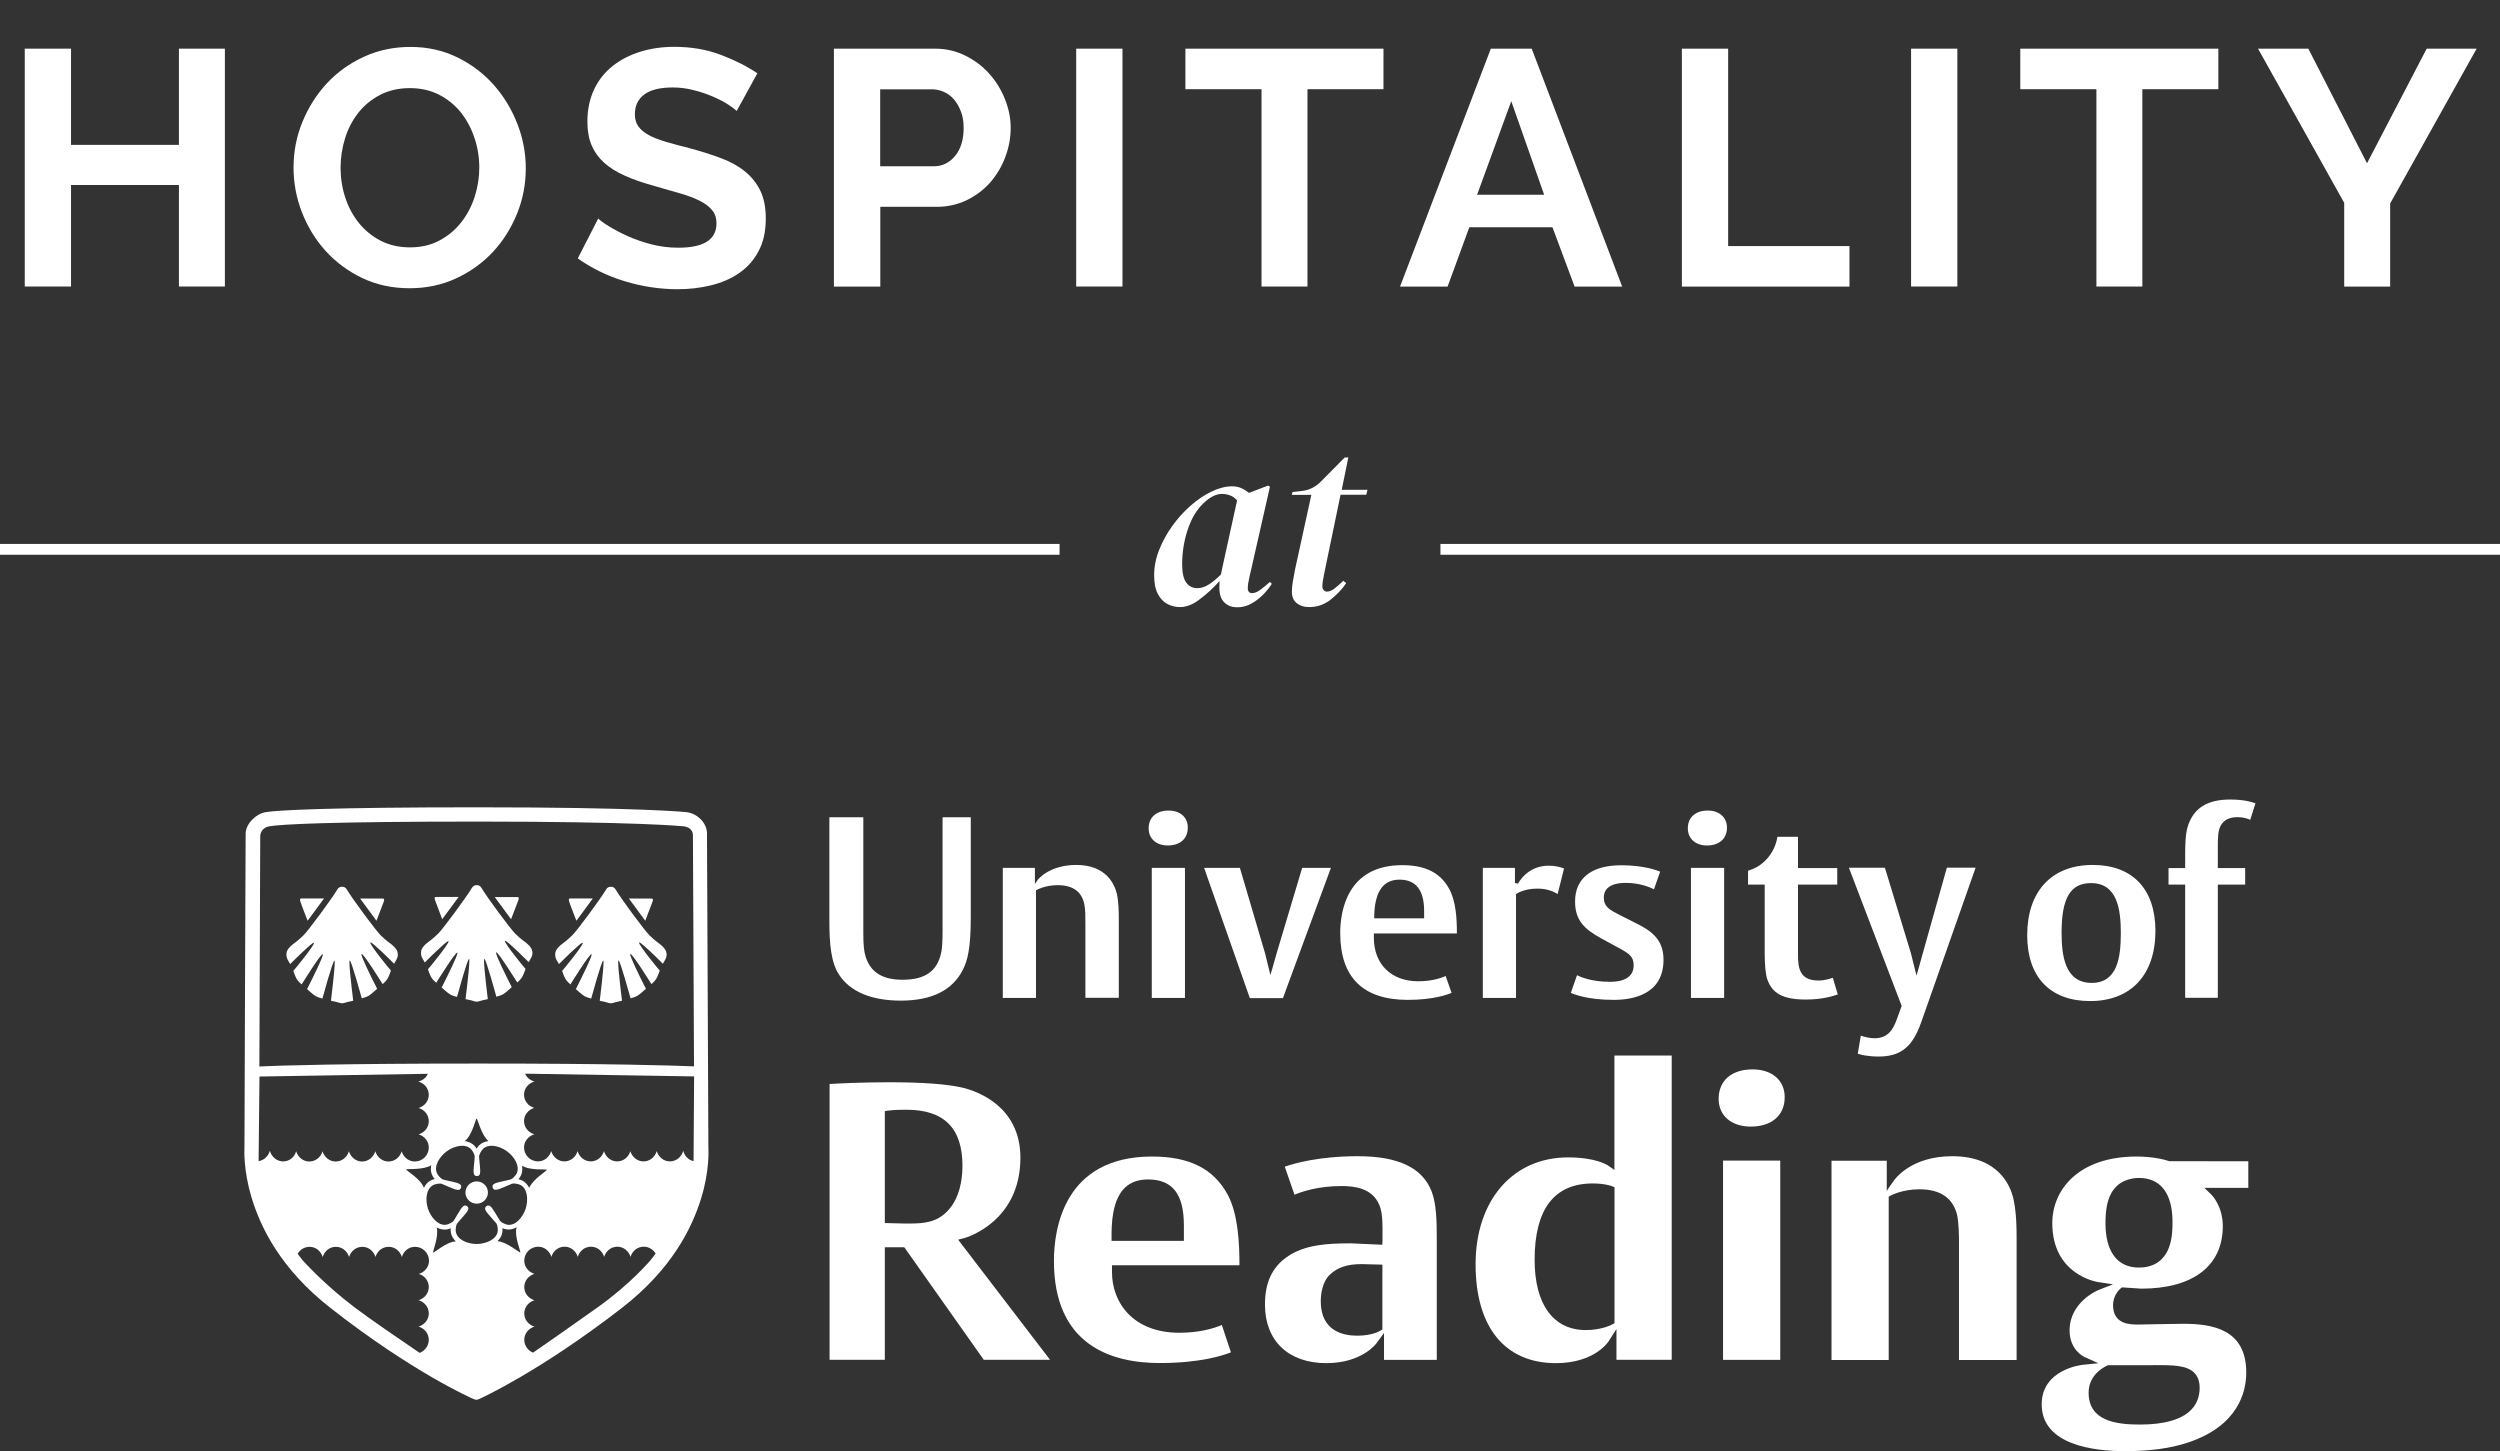 <?xml version="1.0" encoding="utf-8"?>
<!-- Generator: Adobe Illustrator 24.0.3, SVG Export Plug-In . SVG Version: 6.00 Build 0)  -->
<svg version="1.1" id="Layer_1" xmlns="http://www.w3.org/2000/svg" xmlns:xlink="http://www.w3.org/1999/xlink" x="0px" y="0px"
	 viewBox="0 0 231.23 134.22" style="enable-background:new 0 0 231.23 134.22;" xml:space="preserve">
<rect x="0" y="0" width="231.23" height="134.22" fill="#333333" stroke="none"/>
<style type="text/css">
	.st0{fill:#723051;}
	.st1{fill:#F4E4DB;}
	.st2{fill:#0078A5;}
	.st3{fill:#493871;}
	.st4{fill:#FFFFF8;}
	.st5{fill:none;stroke:#142841;}
	.st6{enable-background:new    ;}
	.st7{fill:none;stroke:#FFFFF8;}
	.st8{fill:#FFFFFF;}
	.st9{fill:none;stroke:#FFFFFF;}
	.st10{fill:#142841;}
	.st11{fill:none;stroke:#132741;}
	.st12{fill:none;}
	.st13{fill:#FFFFFF;enable-background:new    ;}
</style>
<g class="st6">
	<path class="st8" d="M20.8,4.5V26.5h-4.25v-9.39H6.57v9.39H2.29V4.5h4.28v8.9h9.98V4.5H20.8z"/>
	<path class="st8" d="M37.88,26.66c-1.61,0-3.07-0.32-4.39-0.95c-1.31-0.63-2.44-1.47-3.38-2.51c-0.94-1.04-1.67-2.24-2.19-3.58
		s-0.77-2.72-0.77-4.12c0-1.47,0.27-2.87,0.82-4.22c0.55-1.34,1.3-2.53,2.26-3.57c0.96-1.03,2.1-1.85,3.43-2.46
		c1.32-0.61,2.76-0.91,4.31-0.91c1.59,0,3.04,0.33,4.36,0.98c1.31,0.65,2.43,1.5,3.36,2.56s1.65,2.25,2.17,3.6
		c0.52,1.34,0.77,2.71,0.77,4.09c0,1.47-0.27,2.87-0.81,4.2c-0.54,1.33-1.28,2.51-2.23,3.53c-0.95,1.02-2.09,1.84-3.41,2.45
		C40.87,26.36,39.43,26.66,37.88,26.66z M31.5,15.5c0,0.95,0.14,1.87,0.43,2.76s0.71,1.67,1.26,2.36c0.55,0.68,1.22,1.23,2.01,1.64
		c0.8,0.41,1.7,0.62,2.71,0.62c1.03,0,1.95-0.21,2.74-0.64c0.8-0.42,1.47-0.99,2.02-1.69c0.55-0.7,0.96-1.49,1.24-2.37
		c0.28-0.88,0.42-1.77,0.42-2.68c0-0.95-0.15-1.87-0.45-2.76c-0.3-0.89-0.72-1.67-1.27-2.36c-0.55-0.68-1.22-1.22-2.02-1.63
		c-0.8-0.4-1.69-0.6-2.68-0.6c-1.03,0-1.95,0.21-2.76,0.63c-0.81,0.42-1.48,0.98-2.02,1.67c-0.54,0.69-0.95,1.48-1.22,2.36
		C31.64,13.7,31.5,14.59,31.5,15.5z"/>
	<path class="st8" d="M68.14,10.26c-0.15-0.14-0.41-0.34-0.79-0.59c-0.38-0.25-0.85-0.49-1.4-0.73c-0.55-0.24-1.14-0.44-1.78-0.6
		c-0.64-0.17-1.29-0.25-1.95-0.25c-1.18,0-2.06,0.22-2.63,0.65c-0.58,0.43-0.87,1.04-0.87,1.83c0,0.45,0.11,0.83,0.33,1.13
		c0.22,0.3,0.53,0.56,0.95,0.79c0.41,0.23,0.94,0.43,1.57,0.62c0.63,0.19,1.36,0.38,2.19,0.59c1.07,0.29,2.05,0.6,2.93,0.93
		c0.88,0.33,1.62,0.74,2.23,1.24c0.61,0.5,1.08,1.09,1.41,1.78c0.33,0.69,0.5,1.54,0.5,2.56c0,1.18-0.22,2.19-0.67,3.02
		c-0.44,0.84-1.04,1.51-1.8,2.03c-0.75,0.52-1.62,0.89-2.6,1.13c-0.98,0.24-2.01,0.36-3.08,0.36c-1.65,0-3.29-0.25-4.9-0.74
		s-3.06-1.2-4.34-2.11l1.89-3.69c0.19,0.19,0.52,0.43,1.01,0.73c0.49,0.3,1.06,0.6,1.72,0.9s1.4,0.55,2.2,0.76
		c0.81,0.21,1.63,0.31,2.48,0.31c2.36,0,3.53-0.75,3.53-2.26c0-0.47-0.13-0.88-0.4-1.21c-0.27-0.33-0.65-0.62-1.15-0.87
		c-0.5-0.25-1.1-0.48-1.8-0.68c-0.7-0.21-1.49-0.43-2.36-0.68c-1.05-0.29-1.97-0.6-2.74-0.95c-0.77-0.34-1.42-0.74-1.94-1.21
		c-0.52-0.47-0.9-1-1.16-1.61s-0.39-1.34-0.39-2.19c0-1.12,0.21-2.11,0.62-2.98c0.41-0.87,0.99-1.59,1.72-2.17
		c0.73-0.58,1.59-1.02,2.56-1.32c0.97-0.3,2.02-0.45,3.13-0.45c1.55,0,2.98,0.24,4.28,0.73c1.3,0.49,2.44,1.06,3.41,1.72
		L68.14,10.26z"/>
	<path class="st8" d="M77.13,26.5V4.5h9.33c1.01,0,1.95,0.21,2.81,0.64c0.86,0.42,1.6,0.98,2.22,1.67s1.11,1.48,1.46,2.36
		c0.35,0.88,0.53,1.76,0.53,2.65c0,0.93-0.17,1.83-0.5,2.71c-0.33,0.88-0.8,1.66-1.39,2.34c-0.6,0.68-1.32,1.23-2.17,1.64
		c-0.85,0.41-1.78,0.62-2.79,0.62h-5.21v7.38H77.13z M81.41,15.38h4.96c0.79,0,1.44-0.32,1.97-0.96s0.79-1.51,0.79-2.6
		c0-0.56-0.08-1.06-0.25-1.5c-0.17-0.44-0.38-0.82-0.65-1.13c-0.27-0.31-0.58-0.54-0.95-0.7c-0.36-0.16-0.73-0.23-1.1-0.23h-4.77
		V15.38z"/>
	<path class="st8" d="M99.54,26.5V4.5h4.28V26.5H99.54z"/>
	<path class="st8" d="M127.97,8.25h-7.04V26.5h-4.25V8.25h-7.04V4.5h18.32V8.25z"/>
	<path class="st8" d="M137.89,4.5h3.78l8.37,22.01h-4.4l-2.05-5.49h-7.69l-2.01,5.49h-4.4L137.89,4.5z M142.82,18.01l-3.04-8.65
		l-3.16,8.65H142.82z"/>
	<path class="st8" d="M155.56,26.5V4.5h4.28v18.26h11.22v3.75H155.56z"/>
	<path class="st8" d="M176.76,26.5V4.5h4.28V26.5H176.76z"/>
	<path class="st8" d="M205.19,8.25h-7.04V26.5h-4.25V8.25h-7.04V4.5h18.32V8.25z"/>
	<path class="st8" d="M213.5,4.5l5.43,10.6l5.52-10.6h4.62l-8,14.32v7.69h-4.25v-7.75L208.85,4.5H213.5z"/>
</g>
<g class="st6">
	<path class="st8" d="M109.14,56.15c-0.41,0-0.79-0.09-1.16-0.28c-0.36-0.19-0.66-0.5-0.89-0.94c-0.23-0.44-0.34-1.01-0.34-1.73
		c0-0.77,0.15-1.55,0.46-2.33c0.31-0.78,0.71-1.52,1.22-2.23c0.51-0.71,1.08-1.33,1.7-1.88c0.63-0.55,1.27-0.98,1.94-1.3
		c0.67-0.32,1.3-0.48,1.9-0.48c0.29,0,0.56,0.05,0.82,0.16c0.25,0.11,0.5,0.26,0.73,0.45l1.77-0.68l0.17,0.11l-1.9,8.37
		c-0.1,0.41-0.15,0.74-0.15,1.01c0,0.31,0.14,0.46,0.41,0.46c0.2,0,0.44-0.09,0.71-0.28c0.27-0.19,0.58-0.44,0.93-0.76l0.17,0.18
		c-0.22,0.35-0.49,0.69-0.82,1.02c-0.33,0.33-0.69,0.6-1.09,0.82c-0.4,0.22-0.83,0.33-1.28,0.33c-0.5,0-0.9-0.15-1.2-0.45
		c-0.31-0.3-0.46-0.76-0.46-1.39c0-0.2,0.01-0.4,0.02-0.59c-0.58,0.65-1.2,1.22-1.85,1.7C110.34,55.92,109.72,56.15,109.14,56.15z
		 M109.34,52.22c0,0.77,0.13,1.33,0.38,1.67c0.25,0.34,0.59,0.51,1.02,0.51c0.35,0,0.7-0.11,1.05-0.33
		c0.35-0.22,0.73-0.53,1.14-0.94c0.03-0.18,0.07-0.36,0.11-0.55l1.38-6.29c-0.19-0.23-0.41-0.39-0.68-0.48
		c-0.26-0.09-0.49-0.13-0.7-0.13c-0.63,0-1.28,0.37-1.97,1.11c-0.54,0.6-0.96,1.38-1.27,2.36
		C109.49,50.14,109.34,51.16,109.34,52.22z"/>
	<path class="st8" d="M121.07,56.15c-0.45,0-0.83-0.12-1.13-0.36c-0.3-0.24-0.45-0.59-0.45-1.06c0-0.29,0.03-0.61,0.09-0.95
		c0.06-0.34,0.12-0.71,0.2-1.1l1.51-6.91h-1.81l0.07-0.26l0.79-0.09c0.41-0.04,0.76-0.14,1.07-0.31c0.31-0.16,0.6-0.39,0.87-0.68
		l2.1-2.12h0.33l-0.61,2.99h2.38l-0.11,0.46h-2.38l-1.51,7.28c-0.06,0.28-0.1,0.51-0.13,0.71c-0.03,0.2-0.04,0.36-0.04,0.49
		c0,0.15,0.04,0.26,0.13,0.35s0.18,0.13,0.28,0.13c0.2,0,0.42-0.08,0.66-0.25c0.23-0.17,0.52-0.42,0.87-0.75l0.26,0.22
		c-0.36,0.54-0.84,1.04-1.42,1.51C122.5,55.92,121.83,56.15,121.07,56.15z"/>
</g>
<line id="Line_10_18_" class="st9" x1="133.23" y1="50.81" x2="231.23" y2="50.81"/>
<path id="Path_9_10_" class="st9" d="M0,50.81h98"/>
<path class="st12" d="M43.91,99.26c-0.62,0-2.35,0.02-4.55,0.06c-5.94,0.09-15.33,0.25-15.37,0.25l-0.07,7.63l0,0.21
	c0.17,1.72,0.93,5.09,3.68,8.66c0.12,0.16,0.24,0.32,0.37,0.48c0,0,1.93,2.19,4.83,4.38c1.44,1.09,4.4,3.11,5.8,4.06
	c0.47,0.32,0.77,0.52,0.77,0.52c2.56,1.56,4.23,2.33,4.68,2.53c0.46-0.21,2.15-1,4.74-2.59c0,0,0.26-0.18,0.68-0.47
	c1.14-0.79,3.53-2.45,5.77-4.05c3.08-2.19,4.88-4.34,4.88-4.34c0.14-0.17,0.27-0.34,0.4-0.51c2.75-3.57,3.45-6.96,3.61-8.68l0-0.19
	l0.08-7.63c-0.04,0-9.38-0.16-15.45-0.25C46.43,99.29,44.57,99.26,43.91,99.26z"/>
<path class="st12" d="M64.18,98.62l-0.1-21.42c-0.01-0.2-0.11-0.68-0.82-0.78c-0.04-0.01-4.33-0.44-19.06-0.44h-0.22
	c-13.38,0-18.08,0.25-19.1,0.44c-0.47,0.08-0.76,0.42-0.82,0.83c0,0-0.05,12.79-0.09,21.37c1.9-0.08,7.54-0.27,20.25-0.27
	C56.7,98.36,62.25,98.54,64.18,98.62z"/>
<path class="st12" d="M63.18,106.44c-0.14,0.56-0.64,0.98-1.23,0.98c-0.57,0-1.04-0.39-1.22-0.95c-0.16,0.55-0.64,0.95-1.22,0.95
	c-0.57,0-1.04-0.39-1.22-0.94c-0.16,0.54-0.64,0.94-1.22,0.94c-0.57,0-1.04-0.39-1.22-0.95c-0.16,0.55-0.64,0.95-1.22,0.95
	c-0.57,0-1.04-0.39-1.22-0.95c-0.16,0.55-0.64,0.95-1.22,0.95c-0.56,0-1.04-0.39-1.22-0.95c-0.16,0.55-0.64,0.95-1.22,0.95
	c-0.71,0-1.29-0.58-1.29-1.29c0-0.56,0.38-1.04,0.95-1.22c-0.55-0.16-0.95-0.64-0.95-1.22c0-0.56,0.38-1.04,0.94-1.22
	c-0.54-0.16-0.94-0.64-0.94-1.22c0-0.57,0.39-1.05,0.96-1.22c-0.33-0.09-0.63-0.29-0.8-0.6l-0.07-0.12
	c-2.25-0.03-4.03-0.05-4.67-0.05c-0.62,0-2.35,0.02-4.55,0.06c-5.94,0.09-15.33,0.25-15.37,0.25l-0.07,7.63l0,0.21
	c0.17,1.72,0.93,5.09,3.68,8.66c0.12,0.16,0.24,0.32,0.37,0.48c0,0,1.93,2.19,4.83,4.38c1.44,1.09,4.4,3.11,5.8,4.06
	c0.47,0.32,0.77,0.52,0.77,0.52c2.56,1.56,4.23,2.33,4.68,2.53c0.46-0.21,2.15-1,4.74-2.59c0,0,0.26-0.18,0.68-0.47
	c1.14-0.79,3.53-2.45,5.77-4.05c3.08-2.19,4.88-4.34,4.88-4.34c0.14-0.17,0.27-0.34,0.4-0.51c2.75-3.57,3.45-6.95,3.61-8.68l-0.02,0
	C63.66,107.3,63.33,106.92,63.18,106.44z"/>
<path class="st12" d="M64.18,98.62l-0.1-21.42c-0.01-0.2-0.11-0.68-0.82-0.78c-0.04-0.01-4.33-0.44-19.06-0.44h-0.22
	c-13.38,0-18.08,0.25-19.1,0.44c-0.47,0.08-0.76,0.42-0.82,0.83c0,0-0.05,12.79-0.09,21.37c1.9-0.08,7.54-0.27,20.25-0.27
	C56.7,98.36,62.25,98.54,64.18,98.62z"/>
<path class="st12" d="M48.58,99.32c-2.25-0.03-4.03-0.05-4.67-0.05c-0.6,0-2.25,0.02-4.35,0.05l-0.06,0.12
	c-0.16,0.3-0.46,0.5-0.81,0.6c0.55,0.15,0.96,0.64,0.96,1.22c0,0.57-0.38,1.04-0.94,1.22c0.54,0.16,0.94,0.64,0.94,1.22
	c0,0.57-0.38,1.04-0.94,1.22c0.54,0.16,0.94,0.64,0.94,1.22c0,0.71-0.58,1.29-1.29,1.29c-0.57,0-1.04-0.39-1.22-0.94
	c-0.16,0.54-0.64,0.94-1.22,0.94c-0.57,0-1.04-0.39-1.22-0.95c-0.16,0.55-0.64,0.95-1.22,0.95c-0.57,0-1.04-0.39-1.22-0.95
	c-0.16,0.55-0.64,0.95-1.22,0.95c-0.57,0-1.04-0.39-1.22-0.94c-0.16,0.54-0.64,0.94-1.22,0.94c-0.57,0-1.04-0.39-1.22-0.95
	c-0.16,0.55-0.64,0.95-1.22,0.95c-0.58,0-1.06-0.4-1.23-0.98c-0.13,0.46-0.5,0.85-1,0.95l-0.04,0.01v0.01
	c0.17,1.7,0.92,5.02,3.6,8.55c0.23-0.4,0.64-0.65,1.1-0.65c0.57,0,1.04,0.38,1.22,0.94c0.16-0.55,0.64-0.94,1.22-0.94
	c0.56,0,1.04,0.38,1.22,0.94c0.16-0.54,0.64-0.94,1.22-0.94c0.57,0,1.04,0.38,1.22,0.94c0.16-0.55,0.64-0.94,1.22-0.94
	c0.57,0,1.04,0.38,1.22,0.94c0.16-0.55,0.64-0.94,1.22-0.94c0.71,0,1.29,0.58,1.29,1.29c0,0.56-0.38,1.04-0.94,1.22
	c0.54,0.16,0.94,0.64,0.94,1.22c0,0.56-0.38,1.04-0.94,1.22c0.54,0.16,0.94,0.64,0.94,1.22c0,0.56-0.38,1.04-0.94,1.22
	c0.54,0.16,0.94,0.64,0.94,1.22c0,0.54-0.35,1.02-0.85,1.21c0.35,0.24,0.56,0.38,0.56,0.38c2.56,1.56,4.23,2.33,4.68,2.53
	c0.46-0.21,2.15-1,4.74-2.59c0,0,0.19-0.13,0.49-0.34c-0.48-0.2-0.81-0.66-0.81-1.19c0-0.56,0.38-1.04,0.94-1.22
	c-0.54-0.16-0.94-0.64-0.94-1.22c0-0.56,0.38-1.04,0.94-1.22c-0.54-0.16-0.94-0.64-0.94-1.22c0-0.56,0.38-1.04,0.94-1.22
	c-0.54-0.16-0.94-0.64-0.94-1.22c0-0.71,0.58-1.29,1.29-1.29c0.56,0,1.04,0.38,1.22,0.94c0.16-0.55,0.64-0.94,1.22-0.94
	c0.57,0,1.04,0.38,1.22,0.94c0.16-0.54,0.64-0.94,1.22-0.94c0.57,0,1.04,0.38,1.22,0.94c0.16-0.54,0.64-0.94,1.22-0.94
	c0.56,0,1.04,0.38,1.22,0.94c0.16-0.55,0.64-0.94,1.22-0.94c0.46,0,0.87,0.25,1.1,0.64c2.68-3.53,3.36-6.86,3.53-8.56c0,0,0,0,0,0
	l0-0.19l0.08-7.63c-0.04,0-9.38-0.16-15.45-0.25C48.71,99.32,48.65,99.32,48.58,99.32z"/>
<path class="st12" d="M64.09,77.2c-0.01-0.2-0.11-0.68-0.82-0.78c-0.04-0.01-4.33-0.44-19.06-0.44h-0.22
	c-13.38,0-18.08,0.25-19.1,0.44c-0.47,0.08-0.76,0.42-0.82,0.83c0,0-0.05,12.79-0.09,21.37c1.9-0.08,7.54-0.27,20.25-0.27
	c12.47,0,18.02,0.18,19.95,0.26L64.09,77.2z"/>
<path class="st12" d="M28.63,107.42c0.58,0,1.06-0.4,1.22-0.94c0.18,0.56,0.65,0.94,1.22,0.94c0.58,0,1.06-0.4,1.22-0.95
	c0.18,0.56,0.65,0.95,1.22,0.95c0.58,0,1.06-0.4,1.22-0.95c0.18,0.56,0.65,0.95,1.22,0.95c0.58,0,1.06-0.4,1.22-0.94
	c0.18,0.56,0.65,0.94,1.22,0.94c0.71,0,1.29-0.58,1.29-1.29c0-0.58-0.4-1.06-0.94-1.22c0.56-0.18,0.94-0.65,0.94-1.22
	c0-0.58-0.4-1.06-0.94-1.22c0.56-0.18,0.94-0.65,0.94-1.22c0-0.58-0.41-1.07-0.96-1.22c0.35-0.11,0.64-0.3,0.81-0.6l0.06-0.12
	c-0.07,0-0.13,0-0.2,0c-5.94,0.09-15.33,0.25-15.37,0.25l-0.07,7.63l0,0.2l0.04-0.01c0.51-0.1,0.87-0.49,1-0.95
	c0.17,0.58,0.65,0.98,1.23,0.98c0.58,0,1.06-0.4,1.22-0.95C27.59,107.04,28.06,107.42,28.63,107.42z"/>
<path class="st12" d="M59.52,115.32c-0.58,0-1.06,0.4-1.22,0.94c-0.18-0.56-0.65-0.94-1.22-0.94c-0.58,0-1.06,0.4-1.22,0.94
	c-0.18-0.56-0.65-0.94-1.22-0.94c-0.58,0-1.06,0.4-1.22,0.94c-0.18-0.56-0.65-0.94-1.22-0.94c-0.58,0-1.06,0.4-1.22,0.94
	c-0.18-0.56-0.65-0.94-1.22-0.94c-0.71,0-1.29,0.58-1.29,1.29c0,0.58,0.4,1.06,0.94,1.22c-0.56,0.18-0.94,0.65-0.94,1.22
	c0,0.58,0.4,1.06,0.94,1.22c-0.56,0.18-0.94,0.65-0.94,1.22c0,0.58,0.4,1.06,0.94,1.22c-0.56,0.18-0.94,0.65-0.94,1.22
	c0,0.53,0.32,1,0.81,1.19c0.06-0.04,0.12-0.08,0.19-0.13c1.14-0.79,3.53-2.45,5.77-4.05c3.08-2.19,4.88-4.34,4.88-4.34
	c0.14-0.17,0.27-0.34,0.4-0.51c0.03-0.04,0.05-0.08,0.08-0.11C60.39,115.57,59.98,115.32,59.52,115.32z"/>
<path class="st12" d="M39.66,116.61c0-0.71-0.58-1.29-1.29-1.29c-0.58,0-1.06,0.4-1.22,0.94c-0.18-0.56-0.65-0.94-1.22-0.94
	c-0.58,0-1.06,0.4-1.22,0.94c-0.18-0.56-0.65-0.94-1.22-0.94c-0.58,0-1.06,0.4-1.22,0.94c-0.18-0.56-0.65-0.94-1.22-0.94
	c-0.58,0-1.06,0.4-1.22,0.94c-0.18-0.56-0.65-0.94-1.22-0.94c-0.46,0-0.87,0.25-1.1,0.65c0.03,0.04,0.05,0.07,0.08,0.1
	c0.12,0.16,0.24,0.32,0.37,0.48c0,0,1.93,2.19,4.83,4.38c1.44,1.09,4.4,3.11,5.8,4.06c0.08,0.05,0.14,0.09,0.2,0.14
	c0.5-0.19,0.85-0.67,0.85-1.21c0-0.58-0.4-1.06-0.94-1.22c0.56-0.18,0.94-0.65,0.94-1.22c0-0.58-0.4-1.06-0.94-1.22
	c0.56-0.18,0.94-0.65,0.94-1.22c0-0.58-0.4-1.06-0.94-1.22C39.27,117.65,39.66,117.17,39.66,116.61z"/>
<path class="st12" d="M64.18,98.62l-0.1-21.42c-0.01-0.2-0.11-0.68-0.82-0.78c-0.04-0.01-4.33-0.44-19.06-0.44h-0.22
	c-13.38,0-18.08,0.25-19.1,0.44c-0.47,0.08-0.76,0.42-0.82,0.83c0,0-0.05,12.79-0.09,21.37c1.9-0.08,7.54-0.27,20.25-0.27
	C56.7,98.36,62.25,98.54,64.18,98.62z"/>
<path class="st12" d="M48.58,99.32l0.07,0.12c0.17,0.31,0.47,0.51,0.8,0.6c-0.57,0.18-0.96,0.65-0.96,1.22
	c0,0.58,0.4,1.06,0.94,1.22c-0.56,0.18-0.94,0.65-0.94,1.22c0,0.58,0.4,1.06,0.95,1.22c-0.56,0.18-0.95,0.65-0.95,1.22
	c0,0.71,0.58,1.29,1.29,1.29c0.58,0,1.06-0.4,1.22-0.95c0.18,0.56,0.65,0.95,1.22,0.95c0.58,0,1.06-0.4,1.22-0.95
	c0.18,0.56,0.65,0.95,1.22,0.95c0.58,0,1.06-0.4,1.22-0.95c0.18,0.56,0.65,0.95,1.22,0.95c0.58,0,1.06-0.4,1.22-0.94
	c0.18,0.56,0.65,0.94,1.22,0.94c0.58,0,1.06-0.4,1.22-0.95c0.18,0.56,0.65,0.95,1.22,0.95c0.59,0,1.09-0.42,1.23-0.98
	c0.14,0.48,0.48,0.86,0.94,0.95l0.02,0c0,0,0,0,0,0l0-0.19l0.08-7.63c-0.04,0-9.38-0.16-15.45-0.25
	C48.71,99.32,48.65,99.32,48.58,99.32z"/>
<path class="st12" d="M28.63,107.42c0.58,0,1.06-0.4,1.22-0.94c0.18,0.56,0.65,0.94,1.22,0.94c0.58,0,1.06-0.4,1.22-0.95
	c0.18,0.56,0.65,0.95,1.22,0.95c0.58,0,1.06-0.4,1.22-0.95c0.18,0.56,0.65,0.95,1.22,0.95c0.58,0,1.06-0.4,1.22-0.94
	c0.18,0.56,0.65,0.94,1.22,0.94c0.71,0,1.29-0.58,1.29-1.29c0-0.58-0.4-1.06-0.94-1.22c0.56-0.18,0.94-0.65,0.94-1.22
	c0-0.58-0.4-1.06-0.94-1.22c0.56-0.18,0.94-0.65,0.94-1.22c0-0.58-0.41-1.07-0.96-1.22c0.35-0.11,0.64-0.3,0.81-0.6l0.06-0.12
	c-0.07,0-0.13,0-0.2,0c-5.94,0.09-15.33,0.25-15.37,0.25l-0.07,7.63l0,0.2l0.04-0.01c0.51-0.1,0.87-0.49,1-0.95
	c0.17,0.58,0.65,0.98,1.23,0.98c0.58,0,1.06-0.4,1.22-0.95C27.59,107.04,28.06,107.42,28.63,107.42z"/>
<path class="st12" d="M37.56,108.18c-0.03,0.09,1.34,0.85,1.64,1.69c0.14-0.28,0.35-0.52,0.63-0.68c0.1-0.05,0.23-0.1,0.37-0.13
	c-0.09-0.11-0.17-0.22-0.22-0.32c-0.1-0.2-0.14-0.41-0.14-0.63c0-0.11,0.02-0.22,0.04-0.33C39.15,108.25,37.59,108.09,37.56,108.18z
	"/>
<path class="st12" d="M47.95,109.06c0.14,0.03,0.27,0.08,0.37,0.13c0.28,0.15,0.49,0.39,0.63,0.67c0.33-0.81,1.65-1.59,1.63-1.67
	c-0.03-0.09-1.54,0.09-2.29-0.38c0.02,0.09,0.02,0.19,0.02,0.28c0,0.22-0.04,0.43-0.14,0.63C48.12,108.84,48.04,108.95,47.95,109.06
	z"/>
<path class="st12" d="M64.18,98.62l-0.1-21.42c-0.01-0.2-0.11-0.68-0.82-0.78c-0.04-0.01-4.33-0.44-19.06-0.44h-0.22
	c-13.38,0-18.08,0.25-19.1,0.44c-0.47,0.08-0.76,0.42-0.82,0.83c0,0-0.05,12.79-0.09,21.37c1.9-0.08,7.54-0.27,20.25-0.27
	C56.7,98.36,62.25,98.54,64.18,98.62z"/>
<path class="st12" d="M39.66,116.61c0-0.71-0.58-1.29-1.29-1.29c-0.58,0-1.06,0.4-1.22,0.94c-0.18-0.56-0.65-0.94-1.22-0.94
	c-0.58,0-1.06,0.4-1.22,0.94c-0.18-0.56-0.65-0.94-1.22-0.94c-0.58,0-1.06,0.4-1.22,0.94c-0.18-0.56-0.65-0.94-1.22-0.94
	c-0.58,0-1.06,0.4-1.22,0.94c-0.18-0.56-0.65-0.94-1.22-0.94c-0.46,0-0.87,0.25-1.1,0.65c0.03,0.04,0.05,0.07,0.08,0.1
	c0.12,0.16,0.24,0.32,0.37,0.48c0,0,1.93,2.19,4.83,4.38c1.44,1.09,4.4,3.11,5.8,4.06c0.08,0.05,0.14,0.09,0.2,0.14
	c0.5-0.19,0.85-0.67,0.85-1.21c0-0.58-0.4-1.06-0.94-1.22c0.56-0.18,0.94-0.65,0.94-1.22c0-0.58-0.4-1.06-0.94-1.22
	c0.56-0.18,0.94-0.65,0.94-1.22c0-0.58-0.4-1.06-0.94-1.22C39.27,117.65,39.66,117.17,39.66,116.61z"/>
<path class="st12" d="M44.09,103.46c-0.09,0-0.4,1.53-1.09,2.08c0.31,0.04,0.61,0.16,0.85,0.39c0.08,0.08,0.16,0.19,0.24,0.31
	c0.08-0.12,0.16-0.23,0.24-0.31c0.24-0.23,0.54-0.35,0.86-0.39C44.51,104.99,44.18,103.46,44.09,103.46z"/>
<path class="st12" d="M59.52,115.32c-0.58,0-1.06,0.4-1.22,0.94c-0.18-0.56-0.65-0.94-1.22-0.94c-0.58,0-1.06,0.4-1.22,0.94
	c-0.18-0.56-0.65-0.94-1.22-0.94c-0.58,0-1.06,0.4-1.22,0.94c-0.18-0.56-0.65-0.94-1.22-0.94c-0.58,0-1.06,0.4-1.22,0.94
	c-0.18-0.56-0.65-0.94-1.22-0.94c-0.71,0-1.29,0.58-1.29,1.29c0,0.58,0.4,1.06,0.94,1.22c-0.56,0.18-0.94,0.65-0.94,1.22
	c0,0.58,0.4,1.06,0.94,1.22c-0.56,0.18-0.94,0.65-0.94,1.22c0,0.58,0.4,1.06,0.94,1.22c-0.56,0.18-0.94,0.65-0.94,1.22
	c0,0.53,0.32,1,0.81,1.19c0.06-0.04,0.12-0.08,0.19-0.13c1.14-0.79,3.53-2.45,5.77-4.05c3.08-2.19,4.88-4.34,4.88-4.34
	c0.14-0.17,0.27-0.34,0.4-0.51c0.03-0.04,0.05-0.08,0.08-0.11C60.39,115.57,59.98,115.32,59.52,115.32z"/>
<path class="st12" d="M47.77,113.53c-0.28,0.15-0.6,0.24-0.93,0.19c-0.11-0.02-0.24-0.05-0.38-0.11c0,0.05,0.01,0.1,0.01,0.15
	c0,0.09-0.01,0.17-0.02,0.25c-0.06,0.32-0.22,0.58-0.45,0.8c0.87,0.05,2.03,1.08,2.11,1.03C48.18,115.78,47.54,114.38,47.77,113.53z
	"/>
<path class="st12" d="M48.58,99.32l0.07,0.12c0.17,0.31,0.47,0.51,0.8,0.6c-0.57,0.18-0.96,0.65-0.96,1.22
	c0,0.58,0.4,1.06,0.94,1.22c-0.56,0.18-0.94,0.65-0.94,1.22c0,0.58,0.4,1.06,0.95,1.22c-0.56,0.18-0.95,0.65-0.95,1.22
	c0,0.71,0.58,1.29,1.29,1.29c0.58,0,1.06-0.4,1.22-0.95c0.18,0.56,0.65,0.95,1.22,0.95c0.58,0,1.06-0.4,1.22-0.95
	c0.18,0.56,0.65,0.95,1.22,0.95c0.58,0,1.06-0.4,1.22-0.95c0.18,0.56,0.65,0.95,1.22,0.95c0.58,0,1.06-0.4,1.22-0.94
	c0.18,0.56,0.65,0.94,1.22,0.94c0.58,0,1.06-0.4,1.22-0.95c0.18,0.56,0.65,0.95,1.22,0.95c0.59,0,1.09-0.42,1.23-0.98
	c0.14,0.48,0.48,0.86,0.94,0.95l0.02,0c0,0,0,0,0,0l0-0.19l0.08-7.63c-0.04,0-9.38-0.16-15.45-0.25
	C48.71,99.32,48.65,99.32,48.58,99.32z"/>
<path class="st12" d="M41.68,113.75c0-0.05,0-0.1,0.01-0.15c-0.13,0.05-0.27,0.09-0.38,0.11c-0.32,0.04-0.63-0.04-0.92-0.19
	c0.22,0.84-0.4,2.27-0.33,2.32c0.07,0.05,1.21-1,2.1-1.04c-0.23-0.22-0.4-0.49-0.46-0.82C41.69,113.92,41.68,113.84,41.68,113.75z"
	/>
<path class="st8" d="M65.52,106.17l-0.13-29.17c-0.05-0.9-0.88-1.73-1.81-1.87c-0.13-0.03-4.51-0.46-19.4-0.46h-0.22
	c-13.47,0-18.41,0.27-19.4,0.45c-0.88,0.15-1.79,1.03-1.84,1.94c-0.01,0.09-0.11,29.14-0.11,29.14c-0.01,0.14-0.1,2.03,0.64,4.51
	c0.86,2.87,2.74,6.68,7.31,10.26c7.58,5.94,13.01,8.33,13.22,8.42c0.12,0.05,0.23,0.08,0.27,0.08c0.04,0,0.14-0.01,0.29-0.08
	c0.21-0.1,5.59-2.54,13.17-8.41c4.57-3.54,6.49-7.34,7.36-10.21C65.64,108.24,65.53,106.32,65.52,106.17z M24.07,77.26
	c0.06-0.41,0.35-0.75,0.82-0.83c1.01-0.19,5.72-0.44,19.1-0.44h0.22c14.73,0,19.02,0.43,19.06,0.44c0.71,0.11,0.81,0.58,0.82,0.78
	l0.1,21.42c-1.93-0.08-7.48-0.26-19.95-0.26c-12.71,0-18.35,0.18-20.25,0.27C24.02,90.04,24.07,77.26,24.07,77.26z M48.29,107.82
	c0.75,0.47,2.26,0.29,2.29,0.38c0.03,0.08-1.3,0.86-1.63,1.67c-0.14-0.28-0.35-0.52-0.63-0.67c-0.1-0.05-0.23-0.1-0.37-0.13
	c0.09-0.11,0.17-0.22,0.22-0.32c0.1-0.2,0.14-0.42,0.14-0.63C48.31,108.01,48.3,107.91,48.29,107.82z M45.18,105.54
	c-0.32,0.04-0.62,0.16-0.86,0.39c-0.08,0.08-0.16,0.19-0.24,0.31c-0.07-0.12-0.16-0.23-0.24-0.31c-0.24-0.23-0.53-0.34-0.85-0.39
	c0.7-0.55,1-2.08,1.09-2.08C44.18,103.46,44.51,104.99,45.18,105.54z M39.99,108.73c0.05,0.1,0.13,0.22,0.22,0.32
	c-0.14,0.03-0.27,0.08-0.37,0.13c-0.29,0.15-0.49,0.39-0.63,0.68c-0.3-0.83-1.67-1.6-1.64-1.69c0.03-0.09,1.59,0.07,2.32-0.4
	c-0.02,0.11-0.04,0.22-0.04,0.33C39.85,108.32,39.89,108.53,39.99,108.73z M26.19,107.42c-0.58,0-1.06-0.4-1.23-0.98
	c-0.13,0.46-0.5,0.85-1,0.95l-0.04,0.01l0-0.2L24,99.57c0.04,0,9.43-0.16,15.37-0.25c0.07,0,0.13,0,0.2,0l-0.06,0.12
	c-0.16,0.3-0.46,0.5-0.81,0.6c0.55,0.15,0.96,0.64,0.96,1.22c0,0.57-0.38,1.04-0.94,1.22c0.54,0.16,0.94,0.64,0.94,1.22
	c0,0.57-0.38,1.04-0.94,1.22c0.54,0.16,0.94,0.64,0.94,1.22c0,0.71-0.58,1.29-1.29,1.29c-0.57,0-1.04-0.39-1.22-0.94
	c-0.16,0.54-0.64,0.94-1.22,0.94c-0.57,0-1.04-0.39-1.22-0.95c-0.16,0.55-0.64,0.95-1.22,0.95c-0.57,0-1.04-0.39-1.22-0.95
	c-0.16,0.55-0.64,0.95-1.22,0.95c-0.57,0-1.04-0.39-1.22-0.94c-0.16,0.54-0.64,0.94-1.22,0.94c-0.57,0-1.04-0.39-1.22-0.95
	C27.25,107.02,26.77,107.42,26.19,107.42z M39.66,119.04c0,0.56-0.38,1.04-0.94,1.22c0.54,0.16,0.94,0.64,0.94,1.22
	c0,0.56-0.38,1.04-0.94,1.22c0.54,0.16,0.94,0.64,0.94,1.22c0,0.54-0.35,1.02-0.85,1.21c-0.07-0.04-0.13-0.09-0.2-0.14
	c-1.4-0.95-4.36-2.97-5.8-4.06c-2.9-2.19-4.83-4.38-4.83-4.38c-0.13-0.16-0.25-0.32-0.37-0.48c-0.03-0.04-0.05-0.07-0.08-0.1
	c0.23-0.4,0.64-0.65,1.1-0.65c0.57,0,1.04,0.38,1.22,0.94c0.16-0.55,0.64-0.94,1.22-0.94c0.56,0,1.04,0.38,1.22,0.94
	c0.16-0.54,0.64-0.94,1.22-0.94c0.57,0,1.04,0.38,1.22,0.94c0.16-0.55,0.64-0.94,1.22-0.94c0.57,0,1.04,0.38,1.22,0.94
	c0.16-0.55,0.64-0.94,1.22-0.94c0.71,0,1.29,0.58,1.29,1.29c0,0.56-0.38,1.04-0.94,1.22C39.26,117.98,39.66,118.46,39.66,119.04z
	 M40.06,115.85c-0.07-0.05,0.55-1.48,0.33-2.32c0.28,0.15,0.59,0.23,0.92,0.19c0.11-0.02,0.25-0.06,0.38-0.11
	c0,0.05-0.01,0.1-0.01,0.15c0,0.09,0.01,0.17,0.02,0.24c0.06,0.33,0.23,0.6,0.46,0.82C41.28,114.85,40.14,115.91,40.06,115.85z
	 M44.08,115.06c-0.86-0.01-1.79-0.4-1.92-1.13c-0.04-0.23,0.02-0.64,0.12-0.77l0.32-0.37l0.27-0.31l0.11-0.13
	c0.15-0.17,0.36-0.41,0.34-0.6c0,0-0.01-0.1-0.12-0.19c-0.11-0.08-0.22-0.06-0.22-0.06c-0.19,0.04-0.35,0.31-0.47,0.51l-0.09,0.14
	l-0.21,0.35l-0.25,0.42c-0.1,0.13-0.46,0.32-0.7,0.36c-0.74,0.1-1.4-0.67-1.68-1.49c-0.26-0.82-0.17-1.83,0.49-2.18
	c0.21-0.11,0.61-0.17,0.77-0.12l0.45,0.19l0.37,0.16l0.16,0.06c0.21,0.09,0.5,0.21,0.68,0.13c0,0,0.1-0.05,0.14-0.17
	c0.04-0.12-0.01-0.23-0.01-0.23c-0.1-0.17-0.4-0.24-0.62-0.29l-0.16-0.04l-0.4-0.09l-0.47-0.11c-0.16-0.05-0.45-0.34-0.55-0.56
	c-0.33-0.67,0.2-1.54,0.9-2.06c0.7-0.5,1.68-0.73,2.22-0.21c0.17,0.17,0.36,0.53,0.36,0.7l-0.04,0.48c0,0-0.04,0.41-0.04,0.41
	l-0.01,0.16c-0.02,0.23-0.05,0.54,0.08,0.68c0,0,0.07,0.08,0.21,0.08c0.14,0,0.21-0.08,0.21-0.08c0.13-0.14,0.1-0.46,0.08-0.68
	l-0.01-0.16l-0.04-0.41l-0.04-0.48c0-0.17,0.19-0.53,0.36-0.7c0.54-0.52,1.52-0.29,2.22,0.21l0.01,0.01
	c0.69,0.51,1.21,1.38,0.89,2.05c-0.11,0.21-0.39,0.5-0.55,0.55l-0.47,0.11l-0.4,0.09l-0.16,0.04c-0.22,0.05-0.53,0.12-0.63,0.29
	c0,0-0.05,0.08-0.01,0.23c0.04,0.14,0.14,0.17,0.14,0.17c0.18,0.08,0.47-0.04,0.68-0.13l0.16-0.06l0.37-0.16l0.45-0.19
	c0.16-0.05,0.56,0.02,0.77,0.12c0.66,0.35,0.74,1.36,0.48,2.2c-0.27,0.81-0.93,1.58-1.67,1.48c-0.23-0.04-0.6-0.22-0.7-0.36
	l-0.25-0.41l-0.21-0.35L45.68,112c-0.12-0.2-0.28-0.46-0.47-0.5c0,0-0.12-0.02-0.22,0.06c-0.1,0.08-0.12,0.19-0.12,0.19
	c-0.02,0.19,0.19,0.43,0.34,0.6c0,0,0.11,0.13,0.11,0.13l0.27,0.31l0.32,0.36c0.1,0.13,0.16,0.54,0.12,0.77
	C45.89,114.66,44.95,115.05,44.08,115.06z M46.01,114.8c0.23-0.22,0.39-0.48,0.45-0.8c0.01-0.07,0.02-0.16,0.02-0.25
	c0-0.05,0-0.1-0.01-0.15c0.13,0.05,0.26,0.09,0.38,0.11c0.33,0.05,0.64-0.04,0.93-0.19c-0.23,0.85,0.41,2.26,0.34,2.31
	C48.04,115.89,46.88,114.85,46.01,114.8z M60.54,116.08c-0.13,0.17-0.26,0.34-0.4,0.51c0,0-1.8,2.15-4.88,4.34
	c-2.24,1.6-4.63,3.26-5.77,4.05c-0.07,0.05-0.13,0.09-0.19,0.13c-0.48-0.2-0.81-0.66-0.81-1.19c0-0.56,0.38-1.04,0.94-1.22
	c-0.54-0.16-0.94-0.64-0.94-1.22c0-0.56,0.38-1.04,0.94-1.22c-0.54-0.16-0.94-0.64-0.94-1.22c0-0.56,0.38-1.04,0.94-1.22
	c-0.54-0.16-0.94-0.64-0.94-1.22c0-0.71,0.58-1.29,1.29-1.29c0.56,0,1.04,0.38,1.22,0.94c0.16-0.55,0.64-0.94,1.22-0.94
	c0.57,0,1.04,0.38,1.22,0.94c0.16-0.54,0.64-0.94,1.22-0.94c0.57,0,1.04,0.38,1.22,0.94c0.16-0.54,0.64-0.94,1.22-0.94
	c0.56,0,1.04,0.38,1.22,0.94c0.16-0.55,0.64-0.94,1.22-0.94c0.46,0,0.87,0.25,1.1,0.64C60.59,116,60.57,116.04,60.54,116.08z
	 M64.15,107.2l0,0.19c0,0,0,0,0,0l-0.02,0c-0.47-0.1-0.8-0.47-0.94-0.95c-0.14,0.56-0.64,0.98-1.23,0.98
	c-0.57,0-1.04-0.39-1.22-0.95c-0.16,0.55-0.64,0.95-1.22,0.95c-0.57,0-1.04-0.39-1.22-0.94c-0.16,0.54-0.64,0.94-1.22,0.94
	c-0.57,0-1.04-0.39-1.22-0.95c-0.16,0.55-0.64,0.95-1.22,0.95c-0.57,0-1.04-0.39-1.22-0.95c-0.16,0.55-0.64,0.95-1.22,0.95
	c-0.56,0-1.04-0.39-1.22-0.95c-0.16,0.55-0.64,0.95-1.22,0.95c-0.71,0-1.29-0.58-1.29-1.29c0-0.56,0.38-1.04,0.95-1.22
	c-0.55-0.16-0.95-0.64-0.95-1.22c0-0.56,0.38-1.04,0.94-1.22c-0.54-0.16-0.94-0.64-0.94-1.22c0-0.57,0.39-1.05,0.96-1.22
	c-0.33-0.09-0.63-0.29-0.8-0.6l-0.07-0.12c0.07,0,0.13,0,0.19,0c6.08,0.09,15.41,0.25,15.45,0.25L64.15,107.2z"/>
<path class="st13" d="M83.47,90.62c-1.86,0-2.98-0.71-3.42-2.18c-0.14-0.43-0.2-1.11-0.2-2.14c0,0,0-10.42,0-10.71
	c-0.26,0-2.88,0-3.14,0c0,0.29,0,9.53,0,9.53c0,2.2,0.15,3.89,0.89,5.02c1.02,1.58,2.99,2.41,5.72,2.41c2.86,0,4.79-0.96,5.74-2.86
	c0.44-0.86,0.73-2.01,0.73-4.89c0,0,0-8.92,0-9.21c-0.26,0-2.36,0-2.61,0c0,0.29,0,10.49,0,10.49c0,0.81-0.02,1.64-0.15,2.13
	C86.65,89.86,85.52,90.62,83.47,90.62z"/>
<path class="st13" d="M109.6,80.27c-0.26,0-2.81,0-3.07,0c0,0.29,0,11.74,0,12.03c0.26,0,2.81,0,3.07,0
	C109.6,92,109.6,80.56,109.6,80.27z"/>
<path class="st13" d="M144.07,82.69c0.08-0.33,0.53-2.13,0.59-2.36c-0.37-0.14-0.79-0.26-1.43-0.26c-1.97,0-2.79,1.59-2.82,1.66
	l-0.29-0.06c0,0,0-1.15,0-1.4c-0.26,0-2.71,0-2.97,0c0,0.29,0,11.74,0,12.03c0.26,0,2.81,0,3.07,0c0-0.29,0-9.61,0-9.61l0.07-0.04
	c0.03-0.02,0.7-0.46,1.89-0.46C143.11,82.18,143.75,82.49,144.07,82.69z"/>
<path class="st13" d="M129.69,80.02c-5.17,0-5.73,4.39-5.73,6.28c0,4.1,2.11,6.18,6.25,6.18c2.37,0,3.68-0.49,4.05-0.65
	c-0.07-0.2-0.46-1.31-0.55-1.56c-0.32,0.15-1.18,0.49-2.54,0.49c-2.49,0-4.1-1.58-4.1-4.03v-0.39c0,0,7.39,0,7.68,0
	c0-0.01,0-0.04,0-0.04c0-1.39-0.09-2.97-0.73-4.12C133.2,80.71,131.82,80.02,129.69,80.02z M131.72,84.94h-4.61v-0.15
	c0-0.21,0-0.86,0.15-1.48c0.31-1.31,1.03-1.95,2.19-1.95c1.51,0,2.27,0.97,2.27,2.89V84.94z"/>
<path class="st13" d="M117.66,89.65l-0.16,0.53l-0.49-2c0,0-2.27-7.7-2.33-7.91c-0.2,0-2.95,0-3.31,0
	c0.14,0.38,4.16,11.86,4.23,12.05c0.19,0,2.87,0,3.06,0c0.07-0.19,4.3-11.66,4.44-12.05c-0.36,0-2.46,0-2.66,0
	c-0.28,0.93-2.35,7.86-2.35,7.86L117.66,89.65z"/>
<path class="st13" d="M108.09,74.97c-1.14,0-1.85,0.63-1.85,1.65c0,0.95,0.71,1.58,1.77,1.58c1.14,0,1.85-0.63,1.85-1.65
	C109.87,75.6,109.16,74.97,108.09,74.97z"/>
<path class="st13" d="M99.55,80c-2.51,0-3.55,1.35-3.56,1.37l-0.27,0.39c0,0,0-1.26,0-1.49c-0.26,0-2.71,0-2.97,0
	c0,0.29,0,11.74,0,12.03c0.26,0,2.81,0,3.07,0c0-0.29,0-9.96,0-9.96l0.08-0.04c0.03-0.02,0.82-0.43,1.93-0.43
	c1.39,0,2.22,0.59,2.46,1.76c0.1,0.47,0.1,1.13,0.1,1.76c0,0,0,6.62,0,6.9c0.26,0,2.83,0,3.09,0c0-0.29,0-7.29,0-7.29
	c0-0.53,0-1.53-0.19-2.37C103.09,81.84,102.36,80,99.55,80z"/>
<path class="st13" d="M159.47,80.27c-0.26,0-2.81,0-3.07,0c0,0.29,0,11.74,0,12.03c0.26,0,2.81,0,3.07,0
	C159.47,92,159.47,80.56,159.47,80.27z"/>
<path class="st13" d="M157.96,74.97c-1.14,0-1.85,0.63-1.85,1.65c0,0.95,0.71,1.58,1.77,1.58c1.14,0,1.85-0.63,1.85-1.65
	C159.73,75.6,159.02,74.97,157.96,74.97z"/>
<path class="st13" d="M151.63,85.55l-1.76-0.89c-0.99-0.5-1.53-0.78-1.53-1.65c0-0.62,0.36-1.35,2.05-1.35
	c1.29,0,2.25,0.42,2.59,0.59c0.09-0.25,0.5-1.42,0.57-1.63c-0.29-0.12-1.52-0.59-3.59-0.59c-2.76,0-4.28,1.2-4.28,3.36
	c0,1.73,0.87,2.55,2.38,3.38c0,0,1.81,0.99,1.81,0.99c0.83,0.46,1.23,0.73,1.23,1.53c0,0.69-0.38,1.52-2.2,1.52
	c-1.68,0-2.7-0.44-3.04-0.61c-0.09,0.25-0.5,1.43-0.57,1.63c0.28,0.13,1.53,0.65,3.98,0.65c1.71,0,4.59-0.48,4.59-3.7
	C153.86,87.3,153.21,86.36,151.63,85.55z"/>
<path class="st13" d="M168.18,90.69c-1.74,0-1.88-1.18-1.88-2.39v-6.48c0,0,3.36,0,3.63,0c0-0.23,0-1.3,0-1.53
	c-0.28,0-3.63,0-3.63,0s0-2.62,0-2.89c-0.24,0-1.69,0-1.91,0c0,0.04-0.01,0.09-0.01,0.09c-0.24,1.37-1.23,2.55-2.46,2.96
	c0,0-0.14,0.05-0.24,0.09c0,0.16,0,1.06,0,1.28c0.24,0,1.54,0,1.54,0v6.27c0,1.17,0.08,1.99,0.23,2.46c0.47,1.36,1.48,1.9,3.61,1.9
	c1.49,0,2.5-0.33,2.92-0.47c-0.06-0.22-0.39-1.3-0.46-1.55C169.29,90.52,168.79,90.69,168.18,90.69z"/>
<path class="st13" d="M177.42,89.69l-0.16,0.54l-0.52-2.08c0,0-2.34-7.68-2.4-7.89c-0.2,0-2.96,0-3.33,0
	c0.15,0.4,4.88,12.78,4.88,12.78l-0.43,1.18c-0.38,1.09-0.89,1.81-2.09,1.81c-0.47,0-0.99-0.15-1.26-0.24
	c-0.04,0.27-0.25,1.48-0.28,1.67c0.23,0.08,0.87,0.26,1.93,0.26c2.03,0,3.13-0.88,3.93-3.15c0,0,4.9-13.93,5.04-14.32
	c-0.35,0-2.47,0-2.66,0c-0.06,0.21-2.23,7.93-2.23,7.93L177.42,89.69z"/>
<path class="st13" d="M193.56,80c-3.79,0-6.06,2.43-6.06,6.5c0,3.87,2.12,6.09,5.82,6.09c3.78,0,6.04-2.43,6.04-6.5
	C199.35,82.22,197.24,80,193.56,80z M193.46,90.91c-2.46,0-2.78-2.49-2.78-4.65c0-3.21,0.82-4.58,2.73-4.58
	c2.44,0,2.75,2.47,2.75,4.63C196.16,88.58,195.84,90.91,193.46,90.91z"/>
<path class="st13" d="M202.11,92.29c0.26,0,2.76,0,3.02,0c0-0.29,0-10.47,0-10.47s2.26,0,2.53,0c0-0.23,0-1.3,0-1.53
	c-0.27,0-2.53,0-2.53,0v-1.93c0-0.89,0.02-1.55,0.26-1.98c0.3-0.55,0.8-0.8,1.58-0.8c0.56,0,0.95,0.15,1.16,0.25
	c0.08-0.26,0.42-1.32,0.48-1.53c-0.26-0.1-1.02-0.35-2.32-0.35c-2.16,0-3.42,0.8-3.95,2.52c-0.22,0.71-0.23,1.89-0.23,2.64
	c0,0.07,0,1.18,0,1.18h-0.15c0,0-1.15,0-1.39,0c0,0.23,0,1.3,0,1.53c0.25,0,1.54,0,1.54,0S202.11,92,202.11,92.29z"/>
<path class="st13" d="M162.09,98.91c-1.93,0-3.13,1.04-3.13,2.72c0,1.56,1.17,2.57,2.98,2.57c1.93,0,3.13-1.04,3.13-2.72
	C165.07,99.92,163.9,98.91,162.09,98.91z"/>
<path class="st13" d="M106.55,106.97c-8.18,0-9.07,6.76-9.07,9.66c0,7.8,5.32,9.44,9.78,9.44c3.79,0,5.89-0.71,6.59-0.99
	c-0.07-0.21-0.76-2.28-0.84-2.53c-0.6,0.26-1.96,0.72-3.92,0.72c-4.31,0-6.24-2.81-6.24-5.6v-0.64c0,0,11.5,0,11.79,0
	c0-2.1-0.13-4.71-1.07-6.5C112.27,108.11,110.04,106.97,106.55,106.97z M109.5,114.77h-6.69v-0.38c0-0.48,0-1.38,0.16-2.23
	c0.38-2.07,1.43-3.07,3.21-3.07c2.27,0,3.32,1.35,3.32,4.26V114.77z"/>
<path class="st13" d="M89.17,114.52L89.17,114.52c0.21-0.06,5.21-1.51,5.21-7.44c0-4.8-4.06-6.16-5.31-6.47
	c-1.44-0.34-3.7-0.51-6.89-0.51c-2.41,0-4.53,0.11-5.45,0.16c0,0.28,0,25.21,0,25.51c0.28,0,4.83,0,5.11,0c0-0.29,0-10.41,0-10.41
	h1.8c0,0,7.26,10.29,7.35,10.41c0.14,0,5.59,0,6.13,0c-0.36-0.46-8.5-11.11-8.5-11.11L89.17,114.52z M86.04,112.97
	c-0.62,0.16-0.98,0.2-2.29,0.2l-1.91-0.05v-10.35l0.13-0.02c0,0,0.19-0.03,0.19-0.03c0,0,0.46-0.08,1.67-0.08
	c3.49,0,5.19,1.7,5.19,5.19C89.01,111.07,87.48,112.61,86.04,112.97z"/>
<path class="st13" d="M125.59,106.94c-3.65,0-5.98,0.69-6.76,0.97c0.08,0.24,0.83,2.37,0.9,2.59c0.67-0.28,2.19-0.8,4.33-0.8
	c1.17,0,2.81,0.17,3.48,1.67c0.23,0.49,0.33,1.18,0.33,2.17v1.2l-0.02,0.39l-2.9-0.13c-2.11,0-4.3,0.1-5.94,1.27
	c-1.37,0.98-2.01,2.38-2.01,4.4c0,3.34,2.17,5.41,5.67,5.41c3.33,0,4.64-1.83,4.65-1.85l0.69-0.94c0,0,0,2.23,0,2.49
	c0.28,0,4.61,0,4.88,0c0-0.29,0-11.27,0-11.27c0-1.56-0.04-3.17-0.46-4.27C131.59,108.02,129.35,106.94,125.59,106.94z
	 M127.87,122.97l-0.08,0.04c0,0-0.12,0.06-0.11,0.06c-0.03,0.01-0.68,0.47-2.16,0.47c-1.26,0-3.36-0.41-3.36-3.18
	c0-0.5,0.08-1.75,0.86-2.48c0.7-0.66,1.6-0.96,2.91-0.96l1.59,0.04l0.34,0.01V122.97z"/>
<path class="st13" d="M148.73,107.8c-0.04-0.03-1.1-0.75-3.7-0.75c-5.11,0-8.55,3.97-8.55,9.89c0,5.81,2.71,9.14,7.43,9.14
	c3.63,0,4.89-2.03,4.9-2.06l0.7-1.1c0,0,0,2.59,0,2.85c0.28,0,4.83,0,5.11,0c0-0.3,0-27.84,0-28.14c-0.28,0-5.02,0-5.3,0
	c0,0.29,0,9.85,0,9.85v0.74l-0.24-0.18C149.09,108.06,148.73,107.79,148.73,107.8z M149.33,109.81v12.57l-0.19,0.11
	c-0.04,0.02-0.95,0.53-2.46,0.53c-3.01,0-4.74-2.37-4.74-6.5c0-4.68,1.81-7.06,5.38-7.06c1.06,0,1.7,0.22,1.77,0.25L149.33,109.81z"
	/>
<path class="st13" d="M180.56,106.94c-3.86,0-5.34,2.19-5.36,2.22l-0.41,0.56l-0.28,0.43c0,0,0-2.52,0-2.79c-0.28,0-4.83,0-5.11,0
	c0,0.29,0,18.14,0,18.43c0.28,0,5.02,0,5.29,0c0-0.3,0-15.11,0-15.11l0.2-0.11c0.04-0.02,1.08-0.57,2.64-0.57
	c1.95,0,3.13,0.82,3.5,2.43c0.14,0.71,0.16,1.88,0.16,2.35c0,0,0,10.71,0,11.01c0.28,0,5.06,0,5.33,0c0-0.29,0-11.23,0-11.23
	c0-0.82,0-2.35-0.29-3.65C185.97,109.71,184.88,106.94,180.56,106.94z"/>
<path class="st13" d="M197.62,106.97c-5.39,0-7.8,3.09-7.8,6.16c0,4.75,4.06,5.42,4.23,5.45l1.38,0.21l-1.3,0.51
	c-0.11,0.04-2.71,1.12-2.71,3.76c0,1.81,1.33,2.43,1.38,2.45l1.28,0.58l-1.4,0.14c-0.16,0.01-3.84,0.43-3.84,3.66
	c0,3.76,4.82,4.33,7.69,4.33c2.32,0,4.23-0.26,5.85-0.8c4.68-1.56,5.38-4.73,5.38-6.47c0-4-3.11-4.51-5.82-4.51l-2.64,0.04
	c0,0-1.51,0.03-1.51,0.03c-0.76,0-2.35,0-2.35-1.79c0-0.95,0.63-1.49,0.7-1.55l0.13-0.1l1.78,0.12c4.79,0,7.54-2.11,7.54-5.78
	c0-1.84-1-2.86-1.04-2.9l-0.66-0.64c0,0,3.78,0,4.06,0c0-0.25,0-2.2,0-2.46c-1.01,0-7.27-0.01-7.3-0.01
	C200.12,107.22,199.02,106.97,197.62,106.97z M199.19,126.26c1.77,0,3.05,0,3.76,0.71c0.33,0.34,0.5,0.79,0.5,1.39
	c0,1.55-0.96,3.4-5.53,3.4c-2.21,0-4.74-0.33-4.74-2.95c0-1.79,1.67-2.48,1.73-2.51l0.07-0.03H199.19z M199.5,116.81L199.5,116.81
	c-0.48,0.29-1.04,0.43-1.66,0.43c-2,0-3.1-1.46-3.1-4.11c0-1.3,0.16-2.9,1.41-3.72c0.5-0.3,1.1-0.46,1.69-0.46
	c2,0,3.1,1.44,3.1,4.07C200.95,114.36,200.78,115.99,199.5,116.81z"/>
<path class="st8" d="M47.27,85.02c0.06-0.15,0.66-1.74,0.67-1.75c0,0,0.04-0.09,0.04-0.17c0-0.03,0-0.06-0.02-0.09
	c-0.02-0.03-0.09-0.05-0.21-0.04l-0.01,0c0,0-1.94,0-1.98,0c0.02,0.03,1.11,1.51,1.11,1.51S47.25,84.99,47.27,85.02z M49.23,88
	c-0.03-0.4-0.55-0.81-0.86-1.02c-0.21-0.15-0.45-0.37-0.59-0.51l-0.11-0.1c-0.37-0.33-2.69-3.46-3.14-4.25
	c-0.13-0.22-0.3-0.25-0.44-0.25c-0.14,0-0.31,0.03-0.44,0.25c-0.45,0.78-2.77,3.92-3.14,4.25l-0.11,0.1
	c-0.14,0.13-0.38,0.36-0.59,0.51c-0.53,0.37-0.84,0.73-0.86,1.02c0,0.05-0.01,0.09-0.01,0.14c0,0.16,0.02,0.28,0.08,0.4
	c0.03,0.08,0.1,0.19,0.16,0.29c0,0,0.09,0.17,0.11,0.19c0.22-0.22,1.97-1.97,2.17-1.97l0.02,0.01l0.01,0.02
	c0,0.25-1.76,2.42-1.91,2.57c0.01,0.03,0.17,0.52,0.32,0.76c0.14,0.23,0.41,0.46,0.45,0.49c0.07-0.11,1.78-2.87,1.95-2.79l0.01,0.02
	c0,0,0,0.01,0,0.02c0,0.24-0.76,1.8-1.41,3.09c0,0-0.04,0.08-0.05,0.09c0.03,0.03,0.58,0.54,0.79,0.65
	c0.21,0.12,0.45,0.18,0.63,0.23c0.05-0.18,0.96-3.51,1.11-3.51l0.01,0l0,0c0.02,0.02,0.02,0.08,0.02,0.18
	c0,0.74-0.34,3.42-0.35,3.53c0.01,0,0.17,0.04,0.17,0.04l0.33,0.07l0.14,0.04c0.12,0.04,0.25,0.08,0.39,0.09
	c0.14-0.01,0.26-0.05,0.39-0.09l0.14-0.04l0.33-0.07c0,0,0.16-0.04,0.17-0.04c-0.01-0.11-0.35-2.78-0.35-3.53
	c0-0.1,0.01-0.17,0.02-0.19l0.01-0.01h0c0.15,0,1.06,3.33,1.11,3.51c0.18-0.05,0.42-0.12,0.63-0.23c0.2-0.11,0.75-0.63,0.79-0.65
	c0-0.01-0.03-0.07-0.03-0.07c-0.66-1.3-1.42-2.87-1.42-3.12c0-0.01,0-0.01,0-0.02l0.01-0.02c0.17-0.07,1.88,2.68,1.95,2.79
	c0.04-0.03,0.31-0.26,0.45-0.49c0.14-0.24,0.31-0.73,0.32-0.76c-0.15-0.15-1.91-2.32-1.91-2.57l0.01-0.02l0.02-0.01
	c0.2,0,1.95,1.75,2.17,1.97c0.01-0.02,0.11-0.19,0.11-0.19c0.06-0.11,0.12-0.21,0.16-0.29c0.05-0.12,0.08-0.24,0.08-0.4
	C49.24,88.1,49.24,88.05,49.23,88z M40.9,85.02c0.02-0.03,0.41-0.55,0.41-0.55s1.09-1.47,1.11-1.51c-0.04,0-1.98,0-1.98,0l-0.01,0
	c-0.12-0.01-0.19,0.01-0.21,0.04c-0.02,0.02-0.02,0.06-0.02,0.09c0,0.08,0.04,0.17,0.04,0.17C40.24,83.28,40.84,84.87,40.9,85.02z"
	/>
<path class="st8" d="M59.68,85.16c0.06-0.15,0.66-1.74,0.67-1.75c0,0,0.04-0.09,0.04-0.17c0-0.03,0-0.06-0.02-0.09
	c-0.02-0.03-0.09-0.05-0.21-0.04l-0.01,0c0,0-1.94,0-1.98,0c0.02,0.03,1.11,1.51,1.11,1.51S59.66,85.14,59.68,85.16z M61.64,88.15
	c-0.03-0.4-0.55-0.81-0.86-1.02c-0.21-0.15-0.45-0.37-0.59-0.51l-0.11-0.1c-0.37-0.33-2.69-3.46-3.14-4.25
	c-0.13-0.22-0.3-0.25-0.44-0.25c-0.14,0-0.32,0.03-0.44,0.25c-0.45,0.78-2.77,3.92-3.14,4.25l-0.11,0.1
	c-0.14,0.13-0.38,0.36-0.59,0.51c-0.53,0.37-0.84,0.73-0.86,1.02c0,0.05-0.01,0.09-0.01,0.14c0,0.16,0.02,0.28,0.08,0.4
	c0.03,0.08,0.1,0.19,0.16,0.29c0,0,0.09,0.17,0.11,0.19c0.22-0.22,1.97-1.97,2.17-1.97l0.02,0.01l0.01,0.02
	c0,0.25-1.76,2.42-1.91,2.57c0.01,0.03,0.17,0.52,0.32,0.76c0.14,0.23,0.41,0.46,0.45,0.49c0.07-0.11,1.78-2.87,1.95-2.79l0.01,0.02
	c0,0,0,0.01,0,0.02c0,0.24-0.76,1.8-1.41,3.09c0,0-0.04,0.08-0.05,0.09c0.03,0.03,0.58,0.54,0.79,0.65
	c0.21,0.12,0.45,0.18,0.63,0.23c0.05-0.18,0.96-3.51,1.11-3.51l0.01,0l0,0c0.02,0.02,0.02,0.08,0.02,0.18
	c0,0.74-0.33,3.42-0.35,3.53c0.01,0,0.17,0.04,0.17,0.04l0.33,0.07l0.14,0.04c0.12,0.04,0.25,0.08,0.39,0.09
	c0.14-0.01,0.26-0.05,0.39-0.09l0.14-0.04l0.33-0.07c0,0,0.16-0.04,0.17-0.04c-0.01-0.11-0.35-2.78-0.35-3.53
	c0-0.1,0.01-0.17,0.02-0.19l0.01-0.01h0c0.15,0,1.06,3.33,1.11,3.51c0.18-0.05,0.42-0.12,0.63-0.23c0.2-0.11,0.75-0.63,0.79-0.65
	c0-0.01-0.03-0.07-0.03-0.07c-0.66-1.3-1.42-2.87-1.42-3.12c0-0.01,0-0.01,0-0.02l0.01-0.02c0.17-0.07,1.88,2.68,1.95,2.79
	c0.04-0.03,0.31-0.26,0.45-0.49c0.14-0.24,0.31-0.73,0.32-0.76c-0.15-0.15-1.91-2.32-1.91-2.57l0.01-0.02l0.02-0.01
	c0.2,0,1.95,1.74,2.17,1.97c0.01-0.02,0.11-0.19,0.11-0.19c0.06-0.1,0.12-0.21,0.16-0.29c0.05-0.12,0.08-0.24,0.08-0.4
	C61.65,88.24,61.65,88.2,61.64,88.15z M53.31,85.16c0.02-0.03,0.41-0.55,0.41-0.55s1.09-1.48,1.11-1.51c-0.04,0-1.98,0-1.98,0
	l-0.01,0c-0.12-0.01-0.19,0.01-0.21,0.04c-0.02,0.02-0.02,0.06-0.02,0.09c0,0.08,0.04,0.17,0.04,0.17
	C52.64,83.43,53.25,85.01,53.31,85.16z"/>
<path class="st8" d="M34.82,85.16c0.06-0.15,0.66-1.74,0.67-1.75c0,0,0.04-0.09,0.04-0.17c0-0.03,0-0.06-0.02-0.09
	c-0.02-0.03-0.09-0.05-0.21-0.04l-0.01,0c0,0-1.94,0-1.98,0c0.02,0.03,1.11,1.51,1.11,1.51S34.8,85.14,34.82,85.16z M36.78,88.15
	c-0.03-0.4-0.55-0.81-0.86-1.02c-0.21-0.15-0.45-0.37-0.59-0.51l-0.11-0.1c-0.37-0.33-2.69-3.46-3.14-4.25
	c-0.13-0.22-0.3-0.25-0.44-0.25c-0.14,0-0.32,0.03-0.44,0.25c-0.45,0.78-2.77,3.92-3.14,4.25l-0.11,0.1
	c-0.14,0.13-0.38,0.36-0.59,0.51c-0.53,0.37-0.84,0.73-0.86,1.02c0,0.05-0.01,0.09-0.01,0.14c0,0.16,0.02,0.28,0.08,0.4
	c0.03,0.08,0.1,0.19,0.16,0.29c0,0,0.09,0.17,0.11,0.19c0.22-0.22,1.97-1.97,2.17-1.97l0.02,0.01l0.01,0.02
	c0,0.25-1.76,2.42-1.91,2.57c0.01,0.03,0.17,0.52,0.32,0.76c0.14,0.23,0.41,0.46,0.45,0.49c0.07-0.11,1.78-2.87,1.95-2.79l0.01,0.02
	c0,0,0,0.01,0,0.02c0,0.24-0.76,1.8-1.41,3.09c0,0-0.04,0.08-0.05,0.09c0.03,0.03,0.58,0.54,0.79,0.65
	c0.21,0.12,0.45,0.18,0.63,0.23c0.05-0.18,0.96-3.51,1.11-3.51l0.01,0l0,0c0.02,0.02,0.02,0.08,0.02,0.18
	c0,0.74-0.34,3.42-0.35,3.53c0.01,0,0.17,0.04,0.17,0.04l0.33,0.07l0.14,0.04c0.12,0.04,0.25,0.08,0.39,0.09
	c0.14-0.01,0.26-0.05,0.39-0.09l0.14-0.04l0.33-0.07c0,0,0.16-0.04,0.17-0.04c-0.01-0.11-0.35-2.78-0.35-3.53
	c0-0.1,0.01-0.17,0.02-0.19l0.01-0.01h0c0.15,0,1.06,3.33,1.11,3.51c0.18-0.05,0.42-0.12,0.63-0.23c0.2-0.11,0.75-0.63,0.79-0.65
	c0-0.01-0.03-0.07-0.03-0.07c-0.66-1.3-1.42-2.87-1.42-3.12c0-0.01,0-0.01,0-0.02l0.01-0.02c0.17-0.07,1.88,2.68,1.95,2.79
	c0.04-0.03,0.31-0.26,0.45-0.49c0.14-0.24,0.31-0.73,0.32-0.76c-0.15-0.15-1.91-2.32-1.91-2.57l0.01-0.02l0.02-0.01
	c0.2,0,1.95,1.74,2.17,1.97c0.01-0.02,0.11-0.19,0.11-0.19c0.06-0.1,0.12-0.21,0.16-0.29c0.05-0.12,0.08-0.24,0.08-0.4
	C36.78,88.24,36.78,88.2,36.78,88.15z M28.45,85.16c0.02-0.03,0.41-0.55,0.41-0.55s1.09-1.48,1.11-1.51c-0.04,0-1.98,0-1.98,0
	l-0.01,0c-0.12-0.01-0.19,0.01-0.21,0.04c-0.02,0.02-0.02,0.06-0.02,0.09c0,0.08,0.04,0.17,0.04,0.17
	C27.78,83.43,28.39,85.01,28.45,85.16z"/>
<polygon class="st8" points="47.15,106.12 47.15,106.12 47.15,106.13 "/>
<path class="st8" d="M44.09,111.33c-0.57,0-1.04-0.46-1.04-1.03c0-0.57,0.47-1.03,1.04-1.03c0.57,0,1.04,0.46,1.04,1.03
	C45.13,110.87,44.66,111.33,44.09,111.33z"/>
<rect x="159.37" y="107.35" transform="matrix(-1 -1.224647e-16 1.224647e-16 -1 324.029 233.126)" class="st8" width="5.29" height="18.43"/>
</svg>
